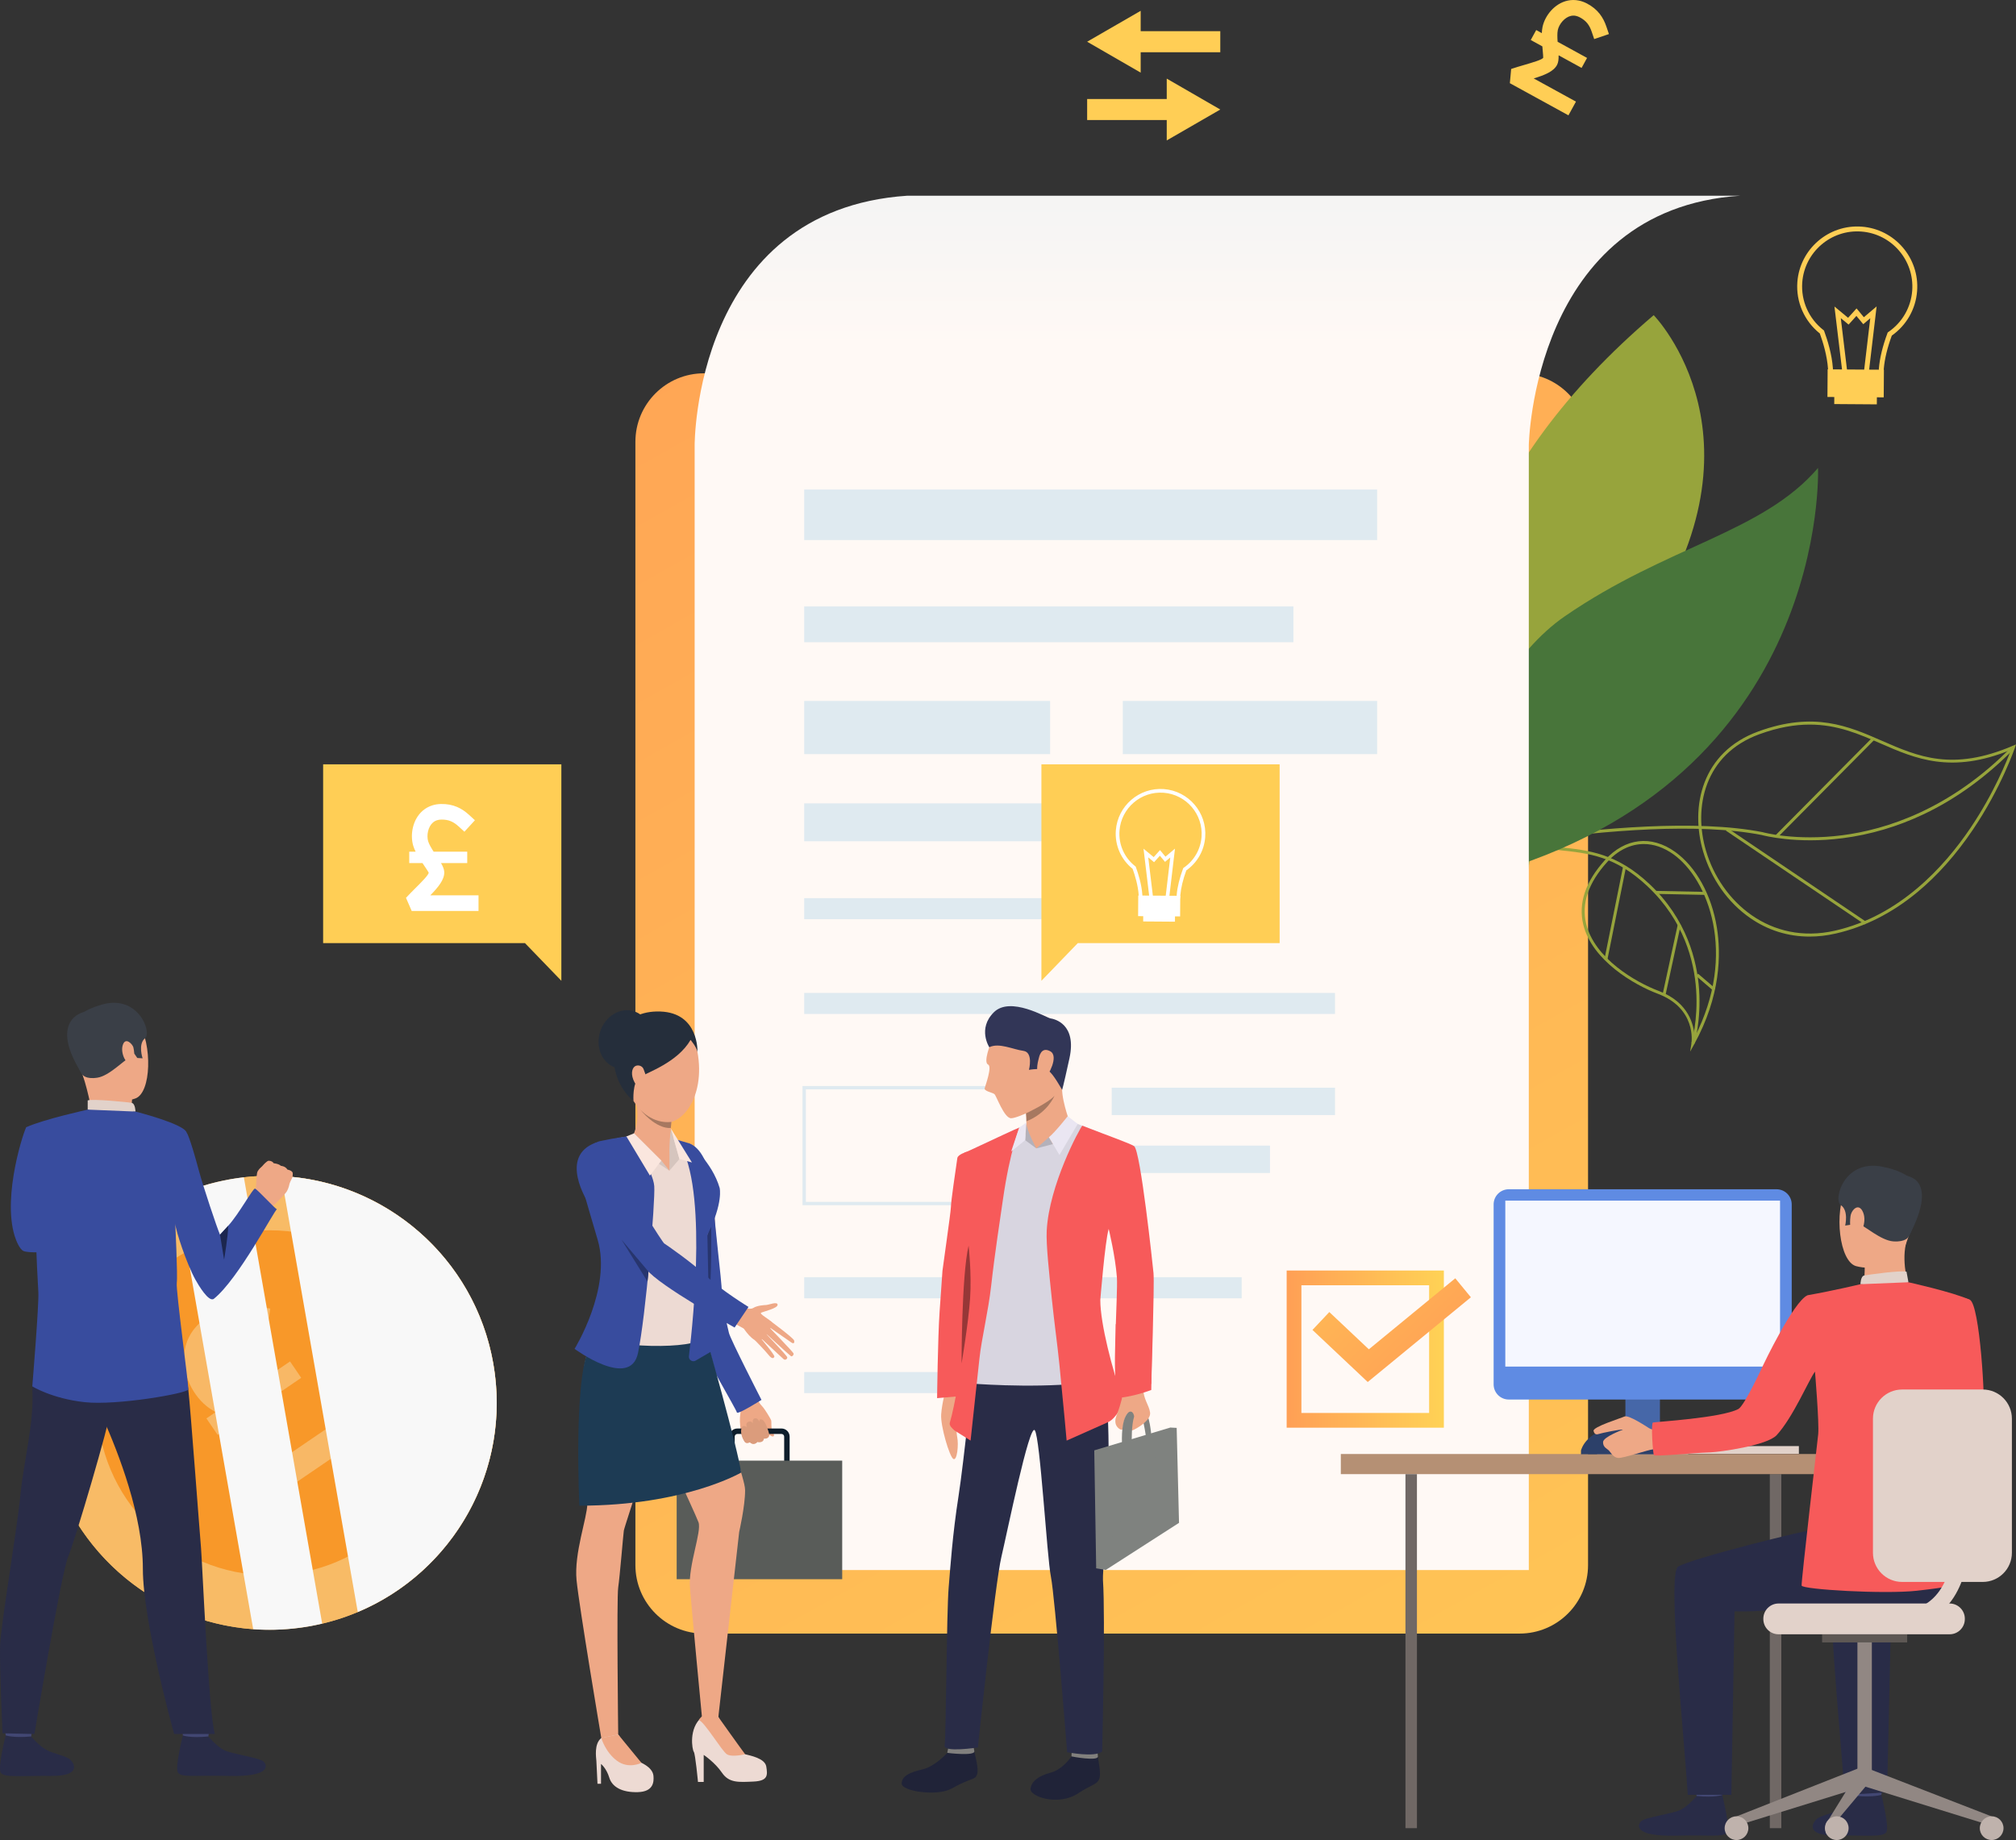 <?xml version="1.0" encoding="utf-8"?>
<!-- Generator: Adobe Illustrator 16.0.0, SVG Export Plug-In . SVG Version: 6.00 Build 0)  -->
<!DOCTYPE svg PUBLIC "-//W3C//DTD SVG 1.1//EN" "http://www.w3.org/Graphics/SVG/1.1/DTD/svg11.dtd">
<svg version="1.1" id="Слой_1" xmlns:x="http://ns.adobe.com/Extensibility/1.0/" xmlns:i="http://ns.adobe.com/AdobeIllustrator/10.0/" xmlns:graph="http://ns.adobe.com/Graphs/1.0/"
	 xmlns="http://www.w3.org/2000/svg" xmlns:xlink="http://www.w3.org/1999/xlink" xmlns:a="http://ns.adobe.com/AdobeSVGViewerExtensions/3.0/"
	 x="0px" y="0px" width="1797.739px" height="1640.991px" viewBox="0 0 1797.739 1640.991"
	 enable-background="new 0 0 1797.739 1640.991" xml:space="preserve">
<rect x="0" y="0" width="1797.739" height="1640.991" fill="#333333" stroke="none"/>
<g>
	<g>
		<g>
			<linearGradient id="SVGID_1_" gradientUnits="userSpaceOnUse" x1="495.062" y1="9.696" x2="1641.566" y2="2054.607">
				<stop  offset="0" style="stop-color:#FF9F55"/>
				<stop  offset="1" style="stop-color:#FFD255"/>
				<a:midPointStop  offset="0" style="stop-color:#FF9F55"/>
				<a:midPointStop  offset="0.5" style="stop-color:#FF9F55"/>
				<a:midPointStop  offset="1" style="stop-color:#FFD255"/>
			</linearGradient>
			<path fill="url(#SVGID_1_)" d="M627.693,1456.882h727.346c33.735,0,61.084-27.349,61.084-61.085V394.017
				c0-33.736-27.349-61.084-61.084-61.084H627.693c-33.736,0-61.084,27.348-61.084,61.084v1001.78
				C566.609,1429.533,593.957,1456.882,627.693,1456.882z"/>
		</g>
		<g>
			<g>
				<g>
					<path fill="#97A43C" d="M1238.54,772.416l-0.592-2.583c0.547-0.125,55.534-12.646,123.775-22.27
						c63.035-8.889,150.604-17.052,209.823-5.464l0.109,0.026c0.289,0.083,29.405,8.186,71.251,2.772
						c38.6-4.994,96.251-22.845,151.691-79.531l1.895,1.854c-24.728,25.283-51.963,45.091-80.949,58.873
						c-23.203,11.032-47.571,18.249-72.429,21.45c-41.439,5.336-70.615-2.437-72.128-2.853
						C1458.266,722.655,1240.723,771.916,1238.54,772.416z"/>
				</g>
				<g>
					<path fill="#97A43C" d="M1613.579,835.274c-19.147,0-37.188-5.63-53.081-16.698c-19.72-13.732-34.537-34.704-41.725-59.052
						c-11.83-40.065-1.247-88.734,49.06-107.145c49.749-18.206,80.508-4.761,110.253,8.242
						c32.389,14.157,62.979,27.53,116.938,4.451l2.715-1.161l-0.937,2.8c-0.117,0.351-12.017,35.483-37.521,73.259
						c-14.992,22.205-31.69,40.98-49.628,55.804c-22.462,18.563-46.941,30.948-72.759,36.813
						C1628.993,834.383,1621.197,835.274,1613.579,835.274z M1613.749,646.203c-13.248,0-28,2.442-45.005,8.666
						c-48.694,17.819-58.908,65.026-47.43,103.905c13.385,45.335,57.183,84.358,114.993,71.229
						c57.561-13.073,97.429-56.951,120.738-91.458c21.174-31.345,32.898-60.845,36.237-69.868
						c-53.335,21.882-85.313,7.901-116.259-5.626C1657.965,654.72,1638.482,646.203,1613.749,646.203z"/>
				</g>
				<g>
					
						<rect x="1526.609" y="779.616" transform="matrix(0.829 0.56 -0.56 0.829 711.599 -762.576)" fill="#97A43C" width="149.359" height="2.65"/>
				</g>
				<g>
					
						<rect x="1626.211" y="641.085" transform="matrix(0.71 0.704 -0.704 0.71 966.524 -942.364)" fill="#97A43C" width="2.65" height="122.688"/>
				</g>
			</g>
			<g>
				<g>
					<path fill="#97A43C" d="M1507.149,937.897l1.162-7.446c0.199-1.27,4.459-31.25-30.101-44.225
						c-20.989-7.881-58.583-29.732-66.339-61.65c-4.595-18.905,1.89-38.244,19.273-57.479c17.892-19.798,41.296-22.552,62.607-7.37
						c18.659,13.292,32.583,38.524,37.248,67.497c3.827,23.764,3.424,61.109-20.219,104.071L1507.149,937.897z M1465.9,752.734
						c-11.735,0-23.112,5.433-32.789,16.14c-16.759,18.545-23.038,37.076-18.664,55.076c7.494,30.842,44.193,52.098,64.696,59.795
						c27.211,10.216,31.563,31.077,31.982,41.264c38.383-74.703,11.916-141.163-18.911-163.123
						C1483.62,755.764,1474.661,752.734,1465.9,752.734z"/>
				</g>
				<g>
					<path fill="#97A43C" d="M1510.89,931.039l-2.538-0.764c0.061-0.201,6.023-20.428,4.142-47.676
						c-1.733-25.086-10.67-61.448-43.401-92.218c-28.653-26.937-52.029-29.389-79.098-32.228
						c-32.295-3.389-68.897-7.228-122.248-55.92l1.787-1.958c52.706,48.104,88.85,51.896,120.738,55.242
						c26.397,2.769,51.332,5.385,80.636,32.932c33.391,31.389,42.486,68.48,44.236,94.068
						C1517.041,910.226,1510.952,930.834,1510.89,931.039z"/>
				</g>
				<g>
					
						<rect x="1439.527" y="772.468" transform="matrix(0.98 0.197 -0.197 0.98 188.844 -268.021)" fill="#97A43C" width="2.651" height="84.391"/>
				</g>
				<g>
					
						<rect x="1476.258" y="794.782" transform="matrix(1 0.02 -0.02 1 16.197 -29.765)" fill="#97A43C" width="44.378" height="2.65"/>
				</g>
				<g>
					
						<rect x="1489.512" y="824.37" transform="matrix(0.977 0.212 -0.212 0.977 215.691 -296.917)" fill="#97A43C" width="2.65" height="63.654"/>
				</g>
				<g>
					
						<rect x="1509.961" y="875.13" transform="matrix(0.759 0.651 -0.651 0.759 937.89 -778.81)" fill="#97A43C" width="20.27" height="2.65"/>
				</g>
			</g>
			<g>
				<g>
					<g>
						<g>
							<path fill="#BBD070" d="M1237.144,436.09c0,0,142.463,117.894,84.327,221.421s-94.577,18.911-94.577,18.911
								s-43.044,16.322,13.735-110.288C1267.391,506.457,1237.144,436.09,1237.144,436.09z"/>
						</g>
					</g>
				</g>
				<g>
					<g>
						<g>
							<path fill="#97A43C" d="M1474.663,281.065c0,0,110.41,112.881-14.541,288.492
								c-124.951,175.612-97.694,261.952-97.694,261.952S1152.384,555.865,1474.663,281.065z"/>
						</g>
					</g>
				</g>
				<g>
					<g>
						<g>
							<path fill="#48753A" d="M1323.999,780.734c-62.622,17.253-19.878-168.231,71.455-231.148
								c91.334-62.917,176.165-74.316,225.749-132.245C1621.203,417.341,1632.369,695.771,1323.999,780.734z"/>
						</g>
					</g>
				</g>
			</g>
		</g>
		<linearGradient id="SVGID_2_" gradientUnits="userSpaceOnUse" x1="1085.756" y1="-93.7" x2="1085.756" y2="308.517">
			<stop  offset="0" style="stop-color:#DFEAF0"/>
			<stop  offset="1" style="stop-color:#FFF9F5"/>
			<a:midPointStop  offset="0" style="stop-color:#DFEAF0"/>
			<a:midPointStop  offset="0.5" style="stop-color:#DFEAF0"/>
			<a:midPointStop  offset="1" style="stop-color:#FFF9F5"/>
		</linearGradient>
		<path fill="url(#SVGID_2_)" d="M1552.072,174.536c-185.258,11.975-188.78,222.591-188.78,222.591V1400.2H619.44V397.127
			c0,0-0.845-209.912,189.71-222.591H1552.072z"/>
		<rect x="717.117" y="436.574" fill="#DFEAF0" width="510.928" height="45.082"/>
		<rect x="717.117" y="540.826" fill="#DFEAF0" width="436.262" height="31.933"/>
		<rect x="717.117" y="625.12" fill="#DFEAF0" width="219.305" height="47.43"/>
		<rect x="1001.227" y="625.12" fill="#DFEAF0" width="226.818" height="47.43"/>
		<rect x="717.117" y="716.458" fill="#DFEAF0" width="349.385" height="33.811"/>
		<rect x="717.117" y="800.986" fill="#DFEAF0" width="393.645" height="18.784"/>
		<rect x="717.117" y="885.515" fill="#DFEAF0" width="473.36" height="18.784"/>
		<g>
			<path fill="#DFEAF0" d="M937.922,1074.855H715.617V968.543h222.305V1074.855z M718.617,1071.855h216.305V971.543H718.617
				V1071.855z"/>
		</g>
		<rect x="991.366" y="970.043" fill="#DFEAF0" width="199.111" height="24.42"/>
		<rect x="991.366" y="1021.699" fill="#DFEAF0" width="141.126" height="24.42"/>
		<rect x="717.117" y="1139.101" fill="#DFEAF0" width="390.126" height="18.784"/>
		<rect x="717.117" y="1223.629" fill="#DFEAF0" width="224.236" height="18.784"/>
		<g>
			<linearGradient id="SVGID_3_" gradientUnits="userSpaceOnUse" x1="1147.366" y1="1203.186" x2="1287.538" y2="1203.186">
				<stop  offset="0" style="stop-color:#FF9F55"/>
				<stop  offset="1" style="stop-color:#FFD255"/>
				<a:midPointStop  offset="0" style="stop-color:#FF9F55"/>
				<a:midPointStop  offset="0.5" style="stop-color:#FF9F55"/>
				<a:midPointStop  offset="1" style="stop-color:#FFD255"/>
			</linearGradient>
			<path fill="url(#SVGID_3_)" d="M1287.538,1273.271h-140.172v-140.173h140.172V1273.271z M1160.508,1260.13h113.888v-113.889
				h-113.888V1260.13z"/>
		</g>
		<g>
			<linearGradient id="SVGID_4_" gradientUnits="userSpaceOnUse" x1="1294.65" y1="1225.73" x2="1102.938" y2="1027.441">
				<stop  offset="0" style="stop-color:#FF9F55"/>
				<stop  offset="1" style="stop-color:#FFD255"/>
				<a:midPointStop  offset="0" style="stop-color:#FF9F55"/>
				<a:midPointStop  offset="0.5" style="stop-color:#FF9F55"/>
				<a:midPointStop  offset="1" style="stop-color:#FFD255"/>
			</linearGradient>
			<polygon fill="url(#SVGID_4_)" points="1219.655,1232.528 1170.374,1186.071 1185.399,1170.134 1220.648,1203.362 
				1297.727,1140.03 1311.633,1156.955 			"/>
		</g>
		<g>
			<g>
				<rect x="1487.174" y="1289.672" fill="#E2D2CA" width="116.955" height="6.943"/>
			</g>
			<g>
				<rect x="1578.207" y="1314.683" fill="#706865" width="10.248" height="315.735"/>
			</g>
			<g>
				<rect x="1424.184" y="1287.704" fill="#CCBDB7" width="81.295" height="9.915"/>
			</g>
			<g>
				<rect x="1449.439" y="1203.112" fill="#4667A8" width="30.784" height="93.503"/>
			</g>
			<g>
				<rect x="1195.661" y="1296.73" fill="#B59074" width="450.422" height="17.952"/>
			</g>
			<g>
				<path fill="#F75A5A" d="M1732.53,1188.072c0,0,4.927,69.085-8.573,77.354c-8.455,5.179-42.171,22.648-41.171,25.925
					s19.037,29.149,19.037,29.149s64.762-42.648,66.85-56.087c2.04-13.131-3.188-101.154-12.088-105.209
					c-6.667-3.037-10.187-0.525-18.59,5.713C1726.203,1173.672,1732.53,1188.072,1732.53,1188.072z"/>
			</g>
			<g>
				<g>
					<g>
						<path fill="#EAD8CF" d="M1614.499,1207.797l-5.708-2.111c0,0,7.119-16.709,10.226-16.303c3.58,0.469,8.047,1.648,8.047,1.648
							L1614.499,1207.797z"/>
					</g>
				</g>
			</g>
			<g>
				<g>
					<g>
						<path fill="#DA9B5B" d="M1613.195,1210.68c0.729-0.543,12.133-22.421,12.133-22.421l24.365,3.311l-13.166,25.913
							L1613.195,1210.68z"/>
					</g>
				</g>
			</g>
			<g>
				<g>
					<g>
						<path fill="#424773" d="M1652.849,1587.309c0,0,2.014,13.979,2.266,16.078c0.251,2.1,22.403-1.237,22.403-1.237l1.793-16.642
							C1679.311,1585.508,1655.619,1585.336,1652.849,1587.309z"/>
					</g>
				</g>
			</g>
			<g>
				<g>
					<g>
						<path fill="#292C47" d="M1654.878,1601.609c0,0-7.018,8.423-13.806,12.094c-6.788,3.672-17.455,5.126-21.469,8.926
							c-2.897,2.744-10.554,14.554,17.639,14.315s41.785,1.669,44.806-2.859s-4.371-33.423-4.371-33.423
							S1671.001,1603.065,1654.878,1601.609z"/>
					</g>
				</g>
			</g>
			<g>
				<g>
					<g>
						<path fill="#424773" d="M1510.929,1587.441c0,0,2.014,13.978,2.266,16.077c0.251,2.101,22.403-1.236,22.403-1.236
							l1.793-16.642C1537.391,1585.641,1513.698,1585.469,1510.929,1587.441z"/>
					</g>
				</g>
			</g>
			<g>
				<g>
					<g>
						<path fill="#292C47" d="M1512.959,1601.742c0,0-7.019,8.422-13.807,12.094s-31.768,6.688-35.781,10.487
							c-2.898,2.743-7.717,13.786,31.951,12.754c28.183-0.733,41.785,1.668,44.806-2.86c3.021-4.527-4.37-33.422-4.37-33.422
							S1529.468,1603.361,1512.959,1601.742z"/>
					</g>
				</g>
			</g>
			<g>
				<g>
					<g>
						<path fill="#292C47" d="M1724.295,1345.846c0,0-80.533,13.627-98.723,16.483c-18.188,2.856-116.813,27.398-129.146,34.876
							c-9.818,5.953,5.148,148.914,8.645,203.457h38.846l2.816-163.613c46.616,1.165,79.881-10.905,113.826-5.749
							c33.944,5.155,62.245,12.483,83.815-16.45C1744.375,1414.85,1745.174,1352.165,1724.295,1345.846z"/>
					</g>
				</g>
			</g>
			<g>
				<g>
					<g>
						<path fill="#292C47" d="M1644.917,1600.795l37.856-2.341l3.689-161.405c20.068,0.501,26.947-0.771,43.187-2.741l30.564-71.046
							c-26.786,5.355-112.611,27.002-124.055,33.942C1626.341,1403.159,1641.421,1546.249,1644.917,1600.795z"/>
					</g>
				</g>
			</g>
			<g>
				<g>
					<g>
						<path fill="#EEA886" d="M1687.223,1043.978c0,0-29.521-8.159-40.785,14.759c-11.263,22.918-6.156,66.364,8.723,70.451
							c14.879,4.088,36.274-0.619,42.45-14.883c6.178-14.264,11.104-34.532,9.626-47.657
							C1705.758,1053.522,1695.063,1047.113,1687.223,1043.978z"/>
					</g>
				</g>
			</g>
			<g>
				<g>
					<g>
						<path fill="#EEA886" d="M1662.875,1124.614c0,0,0.324,17.43-1.598,21.145c-1.921,3.716,41.108,2.784,41.108,2.784
							s-6.781-20.93-2.934-38.762C1703.259,1092.133,1662.875,1124.614,1662.875,1124.614z"/>
					</g>
				</g>
			</g>
			<g>
				<g>
					<g>
						<path fill="#3A3F47" d="M1701.769,1103.182c0,0-2.3,4.678-13.438,3.922c-11.139-0.755-25.829-14.191-30.558-15.392
							c-4.729-1.201-5.009-3.893-5.009-3.893l-2.503,4.448l-4.845,0.737c0,0,3.293-13.466-3.881-18.208s3.23-42.934,39.549-33.723
							c0,0,27.718,5.076,28.09,20.554S1707.15,1094.984,1701.769,1103.182z"/>
					</g>
				</g>
			</g>
			<g>
				<g>
					<g>
						<path fill="#E2D2CA" d="M1659.015,1145.312c0,0,0.12-7.099,3.338-7.78c3.219-0.681,33.825-4.891,37.774-3.338l1.695,9.375
							C1701.823,1143.568,1694.211,1148.252,1659.015,1145.312z"/>
					</g>
				</g>
			</g>
			<g>
				<g>
					<g>
						<path fill="#EEA886" d="M1650.159,1084.646c0.826-5.818,7.441-12.502,11.23-3.438c3.788,9.063-2.558,22.262-6.809,21.554
							C1650.331,1102.053,1649.039,1092.541,1650.159,1084.646z"/>
					</g>
				</g>
			</g>
			<g>
				<g>
					<g>
						<path fill="#323657" d="M1530.819,1229.191c0.016-0.007,0.032-0.009,0.054-0.005
							C1530.651,1229.284,1530.619,1229.293,1530.819,1229.191z"/>
					</g>
				</g>
			</g>
			<g>
				<g>
					<g>
						<path fill="#3A3F47" d="M1695.834,1048.133c0,0,35.994-1.694,6.282,54.497L1695.834,1048.133z"/>
					</g>
				</g>
			</g>
			<g>
				<g>
					<polygon fill="#918783" points="1776.035,1619.941 1773.357,1627.473 1660.219,1592.418 1665.641,1577.165 					"/>
				</g>
			</g>
			<g>
				<g>
					<rect x="1656.338" y="1464.047" fill="#918783" width="12.859" height="123.004"/>
				</g>
			</g>
			<g>
				<g>
					<rect x="1624.844" y="1457.511" fill="#5E5854" width="75.846" height="7.248"/>
				</g>
			</g>
			<g>
				<g>
					<polygon fill="#918783" points="1548.506,1619.941 1551.184,1627.473 1664.322,1592.418 1659.35,1576.207 					"/>
				</g>
			</g>
			<g>
				<g>
					<polygon fill="#918783" points="1628.219,1626.667 1628.219,1635.43 1664.322,1592.418 1659.35,1576.207 					"/>
				</g>
			</g>
			<g>
				<g>
					<circle fill="#BFB2AC" cx="1548.506" cy="1630.418" r="10.574"/>
				</g>
			</g>
			<g>
				<g>
					<circle fill="#BFB2AC" cx="1637.895" cy="1630.418" r="10.573"/>
				</g>
			</g>
			<g>
				<g>
					<circle fill="#BFB2AC" cx="1776.035" cy="1630.418" r="10.573"/>
				</g>
			</g>
			<g>
				<path fill="#E2D2CA" d="M1585.982,1457.511h152.577c7.485,0,13.553-6.067,13.553-13.554v-0.348
					c0-7.485-6.067-13.554-13.553-13.554h-152.577c-7.484,0-13.553,6.068-13.553,13.554v0.348
					C1572.429,1451.443,1578.498,1457.511,1585.982,1457.511z"/>
			</g>
			<g>
				<rect x="1253.29" y="1314.683" fill="#706865" width="10.248" height="315.735"/>
			</g>
			<g>
				<path fill="#5F8BE3" d="M1345.44,1248.153h238.783c7.467,0,13.52-6.054,13.52-13.521v-160.484c0-7.467-6.053-13.52-13.52-13.52
					H1345.44c-7.467,0-13.521,6.053-13.521,13.52v160.484C1331.919,1242.1,1337.973,1248.153,1345.44,1248.153z"/>
			</g>
			<g>
				<rect x="1342.331" y="1070.765" fill="#F5F7FF" width="245.001" height="148.002"/>
			</g>
			<g>
				<path fill="#2C4069" d="M1409.801,1296.971v-3.337c0,0,4.691-20.756,37.875-20.756c33.185,0,32.514,24.093,32.514,24.093
					H1409.801z"/>
			</g>
			<g>
				<g>
					<path fill="#EEA886" d="M1480.592,1275.961c0,0-7.209-0.559-9.852-2.153c-2.641-1.594-18.442-12.221-22.154-10.52
						s-28.413,9.268-27.555,12.88c0.857,3.612,3.143,3.265,4.885,2.625c1.743-0.64,19.68-4.404,21.263-3.77
						c0,0-17.618,6.427-17.689,11.116c-0.07,4.689,3.688,5.833,5.358,7.606c1.671,1.772,3.676,6.177,8.217,6.515
						c4.54,0.338,26.693-7.371,31.254-7.722c4.562-0.352,13.002,0.281,13.576-0.461
						C1488.468,1291.336,1480.592,1275.961,1480.592,1275.961z"/>
				</g>
			</g>
			<g>
				<g>
					<g>
						<path fill="#F75A5A" d="M1611.835,1155.15c22.986-4.039,47.18-9.84,47.18-9.84l42.808-1.744c0,0,39.288,8.648,54.762,15.638
							c1.468,0.662,1.474,35.05,5.502,44.067l-12.829,27.063c0,0-7.409,53.61-8.947,77.453c-0.707,10.944,1.996,105.78,1.996,105.78
							s-3.846,1.898-33.063,5.118c-29.216,3.221-102.214-1.164-102.674-4.614c-0.462-3.452,14.137-128.491,14.783-134.968
							c0.991-9.938-2.871-55.861-2.871-55.861c-5.505,7.394-19.538,40.786-34.165,56.674c-8.605,9.347-51.21,15.076-59.24,15.344
							c-17.48,0.583-49.371,4.063-50.304,2.363c-0.744-1.021-2.778-28.307-0.779-28.973c1.751-0.584,60.968-3.992,76.14-12.043
							c5.549-2.944,22.142-39.125,22.142-39.125S1599.156,1160.85,1611.835,1155.15z"/>
					</g>
				</g>
			</g>
			<g>
				<path fill="#E2D2CA" d="M1696.198,1410.827h71.866c14.372,0,26.022-11.651,26.022-26.023v-119.571
					c0-14.373-11.65-26.023-26.022-26.023h-71.866c-14.373,0-26.023,11.65-26.023,26.023v119.571
					C1670.174,1399.176,1681.825,1410.827,1696.198,1410.827z"/>
			</g>
			<g>
				<path fill="#E2D2CA" d="M1692.131,1450.678c18.266,0,33.084-6.136,44.045-18.236c24.771-27.348,20.319-75.423,20.118-77.456
					c-0.377-3.789-3.759-6.559-7.541-6.181c-3.788,0.376-6.554,3.75-6.181,7.537c0.053,0.548,4,44.124-16.643,66.872
					c-8.35,9.202-19.405,13.675-33.799,13.675c-3.807,0-6.894,3.087-6.894,6.895
					C1685.238,1447.59,1688.325,1450.678,1692.131,1450.678z"/>
			</g>
		</g>
		<g>
			<g>
				<g>
					<g>
						<path fill="#EEA886" d="M671.738,1243.23c0,0,3.047,2.913,4.1,5.633c0.833,2.152,3.619,5.001,4.938,6.628
							c1.318,1.627,6.237,9.239,6.939,11.357c0.287,0.865-0.093,6.849,0.685,8.547c0.779,1.699,2.783,4.954,1.266,5.564
							s-4.127-1.828-4.127-1.828s0.612,1.589-0.551,2.529c-2.261,1.827-3.942,1.095-3.942,1.095s-0.452,2.016-1.59,2.543
							c-2.508,1.165-4.114,0.41-4.114,0.41s-0.886,1.281-2.734,1.684c-2.363,0.516-3.929-1.281-3.929-1.281
							s-2.805,1.313-4.064,0.129c-1.259-1.185-1.532-2.703-2.248-3.877c-0.716-1.175-3.684-12.614-2.155-21.726
							c1.529-9.11-5.588-15.943-5.588-15.943L671.738,1243.23z"/>
					</g>
				</g>
			</g>
			<g>
				<path fill="#0E1E2B" d="M696.888,1313.287h-39.342c-3.995,0-7.246-3.25-7.246-7.246v-24.809c0-3.995,3.251-7.246,7.246-7.246
					h39.342c3.995,0,7.246,3.251,7.246,7.246v24.809C704.134,1310.037,700.883,1313.287,696.888,1313.287z M657.546,1278.85
					c-1.314,0-2.384,1.068-2.384,2.383v24.809c0,1.314,1.069,2.384,2.384,2.384h39.342c1.314,0,2.384-1.069,2.384-2.384v-24.809
					c0-1.314-1.069-2.383-2.384-2.383H657.546z"/>
			</g>
			<g>
				<rect x="603.416" y="1302.639" fill="#595C59" width="147.604" height="105.752"/>
			</g>
			<g>
				<path fill="#EEA886" d="M614.523,1019.656c0,0-7.561,0.107-10.785,22.714c-3.225,22.606,2.886,32.056,3.614,41.463
					s11.765,70.167,12.064,72.854s1.78,35.021,6.083,43.602c4.303,8.581,35.936,57.216,36.359,59.645s15.36-8.473,15.36-8.473
					s-24.852-52.021-26.293-57.956c-1.441-5.936-11.443-36.243-9.862-45.496c1.581-9.252-4.429-60.288-3.848-65.969
					C637.796,1076.359,629.011,1023.105,614.523,1019.656z"/>
			</g>
			<g>
				<path fill="#384C9E" d="M614.523,1019.656c0,0-7.561,0.107-10.785,22.714c-3.225,22.606-0.311,30.746,1.64,40.546
					c1.842,9.254,8.114,65.866,8.413,68.553c0.3,2.686,7.806,36.814,11.708,48.819c2.968,9.13,31.174,56.926,31.598,59.354
					c0.424,2.428,21.929-11.168,21.929-11.168s-27.579-53.807-29.02-59.742c-1.441-5.937-6.111-26.483-6.261-35.868
					c-0.177-11.025-7.112-65.145-6.53-70.825C637.796,1076.359,635.621,1027.387,614.523,1019.656z"/>
			</g>
			<path fill="#EDDAD3" d="M551.272,1546.9c0,0,13.166,19.553,18.472,24.269c0,0,12.212,4.273,12.97,12.576
				c0.495,5.43,0.02,14.151-13.932,14.544c-13.952,0.394-22.905-4.478-25.46-12.928s-7.377-12.228-7.377-12.228v17.686h-3.144
				c0,0-0.786-17.096-0.983-20.24c-0.196-3.144-2.258-15.232,4.374-20.585C542.823,1544.641,551.272,1546.9,551.272,1546.9z"/>
			<path fill="#EDDAD3" d="M640.585,1531.277c0,0,2.279,5.389,6.583,11.005c3.156,4.118,12.97,21.026,17.293,22.205
				s17.686,3.537,18.865,11.005c1.179,7.467,1.769,12.772-11.397,13.362c-13.167,0.59-21.813,1.375-28.101-7.86
				c-6.288-9.236-16.31-15.917-16.31-15.917v24.098h-5.109c0,0-2.358-25.08-3.734-26.849c-1.375-1.77-4.913-21.026,7.271-31.049
				C638.129,1521.256,640.585,1531.277,640.585,1531.277z"/>
			<path fill="#EEA886" d="M542.43,1169.506c0,0-16.625,21.615-21.135,47.26c-4.509,25.645,2.663,111.715,2.467,124.391
				c-0.196,12.674-11.987,44.214-9.629,68.09c2.358,23.875,22.059,140.748,22.059,140.748l15.081-3.094c0,0-1.474-121.147,0-131.17
				c1.474-10.021,4.432-46.553,5.021-50.68c0.589-4.126,37.424-112.486,37.424-130.975
				C593.718,1215.587,582.517,1139.342,542.43,1169.506z"/>
			<path fill="#EEA886" d="M625.946,1177.955c0,0,27.314,104.248,30.557,118.691c3.243,14.443,7.939,26.355,7.939,32.488
				c0,14.229-5.286,37.076-5.286,37.076l-18.57,165.066h-14.64c0,0-9.236-96.387-10.71-115.842
				c-1.474-19.454,10.611-49.52,7.664-57.773c-2.948-8.253-47.457-103.461-47.457-103.461S541.742,1147.693,625.946,1177.955z"/>
			<path fill="#EEA886" d="M572.01,1572.17c0,0-11.471,5.894-21.886-1.89c-10.415-7.783-13.933-20.286-13.933-20.286l15.081-3.094
				L572.01,1572.17z"/>
			<path fill="#EEA886" d="M664.461,1564.487c0,0-11.791,2.948-16.311,0c-4.52-2.947-19.885-28.919-24.975-30.475
				c0,0,4.931-10.006,17.41-2.735C640.585,1531.277,661.121,1560.164,664.461,1564.487z"/>
			<path fill="#1D3B54" d="M660.904,1313.271c0,0-50.186,29.539-144.252,29.539c0,0-5.327-109.102,8.349-139.795
				c13.676-30.694,104.464-11.607,104.464-11.607S657.673,1290.702,660.904,1313.271z"/>
			<g>
				<path fill="#EDDAD3" d="M592.338,1011.51c0,0,14.587,6.888,19.652,7.901c5.065,1.013,24.717,26.54,28.162,35.86
					c3.444,9.319,0,23.299-7.091,39.709c-7.091,16.411-0.405,21.882-3.647,38.292c-3.242,16.411-6.078,51.157-5.47,60.274
					c0.608,9.116-81.946,10.837-100.788-5.776c0,0,18.938-28.362,21.369-32.415c2.431-4.052,0.405-26.135-1.824-31.808
					s-17.061-53.914-17.061-53.914s-12.135-37.05-1.173-45.563c9.522-7.395,35.474-10.031,40.134-11.652
					C569.261,1010.798,582.816,1010.092,592.338,1011.51z"/>
			</g>
			<g>
				<path fill="#D6C5BE" d="M596.998,1044.027l8.864-10.38l-7.697-27.327C598.165,1006.32,595.58,1021.538,596.998,1044.027z"/>
			</g>
			<g>
				<path fill="#EEA886" d="M573.929,907.98c8.668-3.05,40.52-10.535,48.016,30.188c7.497,40.723-14.993,69.694-35.658,61.996
					c-20.665-7.699-33.429-35.86-34.645-57.336C550.427,921.352,562.989,911.83,573.929,907.98z"/>
			</g>
			<g>
				<path fill="#252E3B" d="M621.945,938.168c0,0,1.561-34.848-33.084-36.063c-34.645-1.215-43.964,27.309-41.128,48.097
					s17.177,31.754,17.177,31.754s-1.246-16.819,5.477-21.187c6.723-4.366,33.669-13.078,45.419-33.339
					C615.807,927.43,621.253,933.822,621.945,938.168z"/>
			</g>
			<g>
				
					<ellipse transform="matrix(0.95 0.312 -0.312 0.95 317.581 -127.541)" fill="#252E3B" cx="556.786" cy="927.252" rx="23.122" ry="26.45"/>
			</g>
			<g>
				<path fill="#EEA886" d="M599.3,994.677c0,0-2.91,26.76-2.302,35.472c0,0-15.157,15.189-32.397-17.73
					c0,0,7.254-13.568,1.794-32.057C560.935,961.872,599.3,994.677,599.3,994.677z"/>
			</g>
			<g>
				<polygon fill="#EEA886" points="596.998,1030.148 596.998,1044.027 579.554,1030.992 				"/>
			</g>
			<g>
				<polygon fill="#D6C5BE" points="596.998,1044.027 589.755,1035.062 565.358,1010.746 557.465,1018.348 				"/>
			</g>
			<g>
				<path fill="#384C9E" d="M561.971,1013.072c0,0,20.474,31.072,21.452,44.747c0.978,13.675-7.609,115.974-14.485,148.857
					c-6.876,32.884-56.565-3.71-56.565-3.71s33.39-54.043,20.573-97.316c-12.816-43.272-17.475-60.574-17.475-60.574
					s4.41-24.098,20.037-27.488C549.21,1014.614,561.971,1013.072,561.971,1013.072z"/>
			</g>
			<g>
				<path fill="#384C9E" d="M641.726,1059.413c0,0,3.468,13.077-10.919,41.96c0,0,0.229,36.965,0.634,48.513
					s3.141,55.209,3.141,55.209l-14.228,8.333c-2.866,1.679-6.415-0.648-6.015-3.946c4.029-33.232,17.137-159.292-11.177-193.176
					l11.362,3.351C614.523,1019.656,634.935,1036.165,641.726,1059.413z"/>
			</g>
			<g>
				<path fill="#EEA886" d="M573.868,953.403c-1.26-3.195-5.47-4.093-7.901-2.269c-2.432,1.823-3.85,7.293,0,14.385
					C569.816,972.61,583.391,977.554,573.868,953.403z"/>
			</g>
			<g>
				<polygon fill="#FAE6DE" points="605.862,1033.647 617.03,1036.733 598.165,1006.32 				"/>
			</g>
			<g>
				<polygon fill="#FAE6DE" points="589.755,1035.062 579.554,1048.434 558.605,1013.52 565.358,1010.746 				"/>
			</g>
			<g>
				<path fill="#A77860" d="M598.701,1000.566l-0.501,5.367c0,0-12.047,2.253-27.812-16.975
					C570.387,988.959,581.561,1002.59,598.701,1000.566z"/>
			</g>
			<g>
				<g>
					<g>
						<path fill="#EEA886" d="M660.693,1164.395c0,0,7.084,4.564,11.161,2.012c3.467-2.169,9.514-2.47,11.375-2.566
							c2.49-0.128,9.986-3.369,10.179-0.23c0.192,3.138-12.101,5.938-14.561,7.04s8.374,6.392,9.593,8.918
							c1.219,2.526-8.56,19.975-15.575,15.483c-7.016-4.491-11.546-13.92-12.937-14.465s-5.233-3.066-5.233-3.066L660.693,1164.395z
							"/>
					</g>
				</g>
			</g>
			<g>
				<path fill="#EEA886" d="M526.132,1022.461c0,0,9.834-2.442,18.343,6.675c8.51,9.117,12.764,24.109,14.993,28.972
					c2.229,4.862,30.39,49.84,32.011,50.854c1.621,1.013,30.238,24.106,43.204,36.465c12.967,12.359,38.241,26.139,38.241,26.139
					l-9.522,13.371c0,0-76.786-40.925-86.51-55.918c-9.725-14.992-48.549-56.527-48.549-56.527S505.164,1037.563,526.132,1022.461z"
					/>
			</g>
			<g>
				<g>
					<g>
						<path fill="#EEA886" d="M687.05,1178.133c0,0,20.564,15.176,21.088,17.334s-0.364,3.225-2.346,1.885
							c-1.981-1.338-20.293-14.087-20.293-14.087s21.321,22.052,22.137,23.726c0.478,0.98-1.119,3.146-2.247,2.527
							c-1.127-0.619-23.509-21.266-23.509-21.266s19.87,20.625,20.135,22.229c0.232,1.403-1.732,3.023-3.311,1.596
							c-1.579-1.429-21.104-19.529-21.104-19.529s13.519,15.921,12.942,17.41c-0.352,0.91-1.646,2.846-5.005-1.371
							c-3.36-4.218-12.331-13.334-12.331-13.334L687.05,1178.133z"/>
					</g>
				</g>
			</g>
			<path fill="#27356E" d="M634.192,1094.126c0,0,0.679,46.145-2.137,68.4l-1.249-61.153L634.192,1094.126z"/>
			<g>
				<path fill="#384C9E" d="M531.203,1019.076c0,0,5.601,0.942,14.11,10.06s12.764,24.109,14.992,28.972s30.39,49.84,32.011,50.854
					c1.621,1.013,25.071,17.117,38.038,29.476c12.966,12.358,37.1,27.123,37.1,27.123l-12.384,18.386
					c0,0-67.716-37.504-78.456-51.787c-11.472-15.256-52.374-60.049-52.374-60.049S497.725,1031.311,531.203,1019.076z"/>
			</g>
			<g>
				<g>
					<path fill="#DB9C7C" d="M685.653,1277.965c0,0-2.641-10.27-5.943-11.802c-3.302-1.532-2.558,2.224-2.558,2.224
						s-0.671-3.727-3.744-3.52c-3.073,0.208-1.965,4.563-1.965,4.563s-1.279-2.692-4.196-1.381
						c-2.916,1.312-1.163,4.719-1.163,4.719s-3.942-2.811-4.89,1.02c-1.601,6.466,3.247,12.56,3.247,12.56s1.532,1.392,4.249-0.063
						c0,0,3.153,3.621,6.729-0.267c0,0,5.25,1.375,5.757-2.98C681.177,1283.037,687.106,1283.758,685.653,1277.965z"/>
				</g>
			</g>
			<path fill="#27356E" d="M577.396,1142.961l-23.182-37.404c0,0,19.766,23.34,21.825,25.844c2.06,2.505,2.234,2.689,2.234,2.689
				S577.671,1141.687,577.396,1142.961z"/>
		</g>
		<g>
			<path fill="#EEA886" d="M856.957,1231.559c0,0,1.609,7.29,4.434,14.723c1.378,3.625,2.059,27.411,1.919,30.488
				c-0.117,2.58-1.83,1.055-2.703-0.646c-0.501-0.976-2.06-9.197-3.582-13.569c-1.277-3.671-2.38-5.043-3.027-3.854
				c-0.647,1.189-1.821,16.475-0.421,23.005c1.4,6.529-0.059,21.579-3.497,19.404s-11.482-29.392-10.805-39.642
				c0.676-10.249,4.34-23.098,4.34-23.098L856.957,1231.559z"/>
			<g>
				<path fill="#F75A5A" d="M853.733,1245.338c0,0,11.217-74.588,14.194-88.762c1.349-6.424,5.056-22.394,7.405-35.511
					c0.776-4.321,1.427-8.771,1.981-13.128c0.003-0.01,0-0.017,0-0.017c2.204-17.396,2.767-33.266,2.767-33.266
					s9.729-44.573-18.395-47.319c0,0-7.537,2.352-7.979,5.447c-1.702,11.911-5.583,37.667-5.748,43.77
					c-0.134,4.957-7.41,54.969-7.516,56.738c-0.206,3.435-1.892,26.601-2.579,36.77c-1.605,23.748-2.21,76.86-2.21,76.86
					L853.733,1245.338z"/>
			</g>
			<g>
				<path fill="#202338" d="M844.764,1563.256c0,0-10.857,12.121-21.88,14.661s-18.732,5.778-18.815,12.735
					c-0.083,6.955,31.72,11.539,44.334,4.526c18.825-10.466,20.739-7.311,22.826-12.542c2.087-5.231-2.507-19.221-2.371-20.885
					C869.025,1559.696,844.764,1563.256,844.764,1563.256z"/>
			</g>
			<g>
				<path fill="#202338" d="M955.534,1566.416c0,0-7.986,11.809-18.67,14.531c-10.534,2.686-17.36,7.796-17.877,14.557
					c-0.516,6.761,24.836,15.613,42.648,3.738c11.704-7.803,16.069-7.359,18.427-12.316c2.358-4.958-1.234-18.853-0.998-20.463
					C979.355,1564.475,955.534,1566.416,955.534,1566.416z"/>
			</g>
			<g>
				<path fill="#81807E" d="M845.984,1557.456c0,0-1.434,5.68-1.221,5.8c0.213,0.12,24.838,3.054,24.094-1.504
					c-0.604-3.695-1.466-7.712-1.466-7.712L845.984,1557.456z"/>
			</g>
			<g>
				<path fill="#81807E" d="M955.86,1560.579c0,0-0.525,5.707-0.326,5.837c0.199,0.131,23.67,4.546,23.53,0.047
					c-0.111-3.572-1.488-8.018-1.488-8.018L955.86,1560.579z"/>
			</g>
			<g>
				<path fill="#292C47" d="M868.375,1217.509c0,0-8.957,86.972-13.614,116.745c-5.445,34.813-7.292,63.575-8.81,81.594
					c-1.91,22.662-2.279,134.141-3.616,140.768c-1.337,6.626,29.665,1.83,29.665,1.83s15.251-145.66,20.94-169.796
					c5.298-22.473,24.959-119.228,29.793-113.091c4.833,6.137,10.827,112.91,14.407,130.635s14.468,156.485,14.468,156.485
					s24.673,4.913,31.236-0.642c0,0,2.987-119.584,0.706-152.814c-0.869-12.664,14.838-151.844-5.303-207.874
					C967.602,1171.737,868.375,1217.509,868.375,1217.509z"/>
			</g>
			<g>
				<path fill="#D8D5E0" d="M1021.87,1229.855c0,0-15.101,4.586-21.423,3.426c-6.332-1.161-3.128-78.756-3.377-94.902
					c-0.192-13.096-7.358-47.672-7.358-47.672s0,0.019-0.01,0.058c-0.01,0.009-0.01,0.028-0.01,0.038c0,0.02-0.01,0.039-0.01,0.058
					c-0.71,2.591-10.38,38.472-10.717,55.712c-0.354,17.893,2.332,86.334,2.332,86.334l-24.032,11.321l-83.102,2.389l-12.107,0.183
					c0,0,1.909-40.572,2.619-54.475c0.441-8.836,2.158-24.655,1.717-40.063c0,0,0.278-16.242-1.334-23.235
					c-0.172-30.874-2.043-61.449-2.043-61.449c-1.037-13.997-1.756-27.083-2.168-39.297c3.377-1.784,7.435-3.875,10.688-5.42
					c10.054-4.787,24.062-11.234,33.051-15.359c5.267-2.418,10.419-4.184,10.419-4.184s35.928-3.444,38.845-3.262
					c0.921,0.058,5.411,1.621,11.302,3.866c12.74,4.835,37.301,14.679,41.215,17.489c5.737,4.106,17.864,101.695,18.41,108.525
					C1025.765,1142.245,1021.87,1229.855,1021.87,1229.855z"/>
			</g>
			<g>
				<path fill="#EEA886" d="M953.667,999.978c-2.64,24.215-29.529,24.215-29.529,24.215s-11.128-9.735-10.773-16.942
					c0.009-0.154,0.018-0.318,0.039-0.469c0.163-1.326,1.667-2.975,1.822-5.632c0.021-0.362,0.03-0.734,0.039-1.101
					c0.009-0.358,0.009-0.721,0.009-1.079c-0.009-1.839-0.114-3.656-0.221-4.921c-0.04-0.441-0.075-0.822-0.106-1.119
					c-0.044-0.446-0.075-0.702-0.075-0.702s4.337-4.567,9.842-10.01c9.624-9.515,22.862-21.708,22.884-16.862
					c0,0.257-0.04,0.565-0.114,0.92C945.156,977.191,953.667,999.978,953.667,999.978z"/>
			</g>
			<g>
				<path fill="#5D676C" d="M951.153,1199.963c0,0,2.177,13.728,2.366,17.305l4.612-0.92c0,0-1.271-14.523-2.018-16.958
					L951.153,1199.963z"/>
			</g>
			<g>
				<path fill="#7F827F" d="M1026.645,1279.903c0,0-1.41-19.245-6.557-22.159c-5.146-2.913-2.107,3.002-2.107,3.002
					s3.077,13.936,3.794,19.59C1021.81,1280.609,1026.645,1279.903,1026.645,1279.903z"/>
			</g>
			<g>
				<g>
					<polygon fill="#7F827F" points="975.795,1293.489 1043.618,1273.14 1044.68,1357.03 977.506,1398.675 					"/>
				</g>
			</g>
			<g>
				<polygon fill="#7F827F" points="977.506,1398.675 986.064,1400.122 1051.376,1358.128 1049.284,1273.441 1043.618,1273.14 				
					"/>
			</g>
			<path fill="#B4B1BA" d="M935.331,1014.231l-11.193,9.96c0,0,12.92-0.857,15.335-3.011L935.331,1014.231z"/>
			<path fill="#292C47" d="M864.362,1233.754c0,0,52.58,4.478,98.631,0v15.11c0,0-69.159,9.987-100.937-2.882L864.362,1233.754z"/>
			<g>
				<path fill="#F75A5A" d="M904.585,1007.5c-2.907,1.333-6.342,2.906-9.988,4.595c-7.646,3.531-16.261,7.531-23.063,10.765
					c-3.607,1.717-8.073,3.736-11.526,5.194c0.403,12.415,1.005,25.731,2.061,39.987c0,0,0.995,34.817,2.999,67.844
					c0.682,4.729,1.027,9.564,0.643,14.515c-0.499,6.457-1.199,13.509-2.043,20.867c-0.01,0.096-0.02,0.191-0.029,0.278
					c-0.201,1.746-0.412,3.502-0.623,5.276c0,0.028-0.01,0.048-0.01,0.076c-4.471,36.793-12.041,79.006-15.993,91.775
					c-0.834,2.667,2.043,5.132,4.097,7.032l14.381,9.065c0,0,5.929-54.579,7.896-73.104c1.9-17.883,7.876-41.858,10.496-65.219
					v-0.01c3.319-29.636,7.89-58.673,10.355-75.923c6.418-44.908,14.97-65.003,14.97-65.003L904.585,1007.5z"/>
			</g>
			<g>
				<path fill="#F75A5A" d="M995.972,1139.113c1.114,14.984-5.225,97.896,1.101,99.063c6.325,1.16,29.572-3.948,29.572-3.948
					s2.915-89.411,1.981-98.783c-0.681-6.823-11.542-109.151-17.276-113.261c-3.311-2.377-27.853-11.076-39.895-15.822
					c-2.201-0.869-4.333-1.697-6.305-2.445c-2.555,2.844-29.646,52.962-31.761,93.689c-0.645,12.399,2.26,38.574,4.471,59.961
					c2.358,22.814,4.97,40.622,6.883,59.701c3.771,37.593,6.409,67.504,6.409,67.504l37.412-16.656
					c6.054-3.029,14.438-15.456,12.161-21.832c-8.649-24.224-19.54-65.612-19.552-86.869c0,0,4.173-52.051,7.48-63.492
					C988.655,1095.922,994.555,1120.062,995.972,1139.113z"/>
			</g>
			<g>
				<path fill="#EEA886" d="M1002.943,1237.197c0,0-1.85,8.355-4.341,16.72c-2.49,8.365-4.859,11.055-3.738,15.81
					c0.847,3.588,4.961,6.229,5.972,5.06c1.011-1.171,1.298-15.177,7.1-15.199c5.801-0.023-1.474,17.362,1.96,16.042
					s16.615-8.801,15.673-15.845s-6.336-12.063-6.153-22.607c0.167-9.568-2.873-13.517-2.873-13.517L1002.943,1237.197z"/>
			</g>
			<g>
				<g>
					<path fill="#7F827F" d="M1007.352,1259.008c0,0-7.693,2.09-6.842,28.211l8.725-1.592c0,0-0.378-14.439,2.115-22.347
						C1011.35,1263.28,1010.828,1258.176,1007.352,1259.008z"/>
				</g>
			</g>
			<g>
				<path fill="#F75A5A" d="M994.987,1181.028l0.383,65.893c0,0,13.15-0.585,31.275-7.278l1.257-92.919L994.987,1181.028z"/>
			</g>
			<path fill="#D8D5E0" d="M911.906,1015.99c0,0-0.96,13.751,10.673,14.07c11.632,0.32,20.866-10.85,20.866-10.85l-19.308,4.98
				l-11.752-9.96L911.906,1015.99z"/>
			<path fill="#EAE6F2" d="M952.112,995.447c0,0-11.025,14.147-16.781,18.784l9.434,15.829l16.273-27.68L952.112,995.447z"/>
			<path fill="#B4B1BA" d="M914.184,1016.83l9.953,7.361c0,0-8.742-15.945-8.915-23.045L914.184,1016.83z"/>
			<polygon fill="#EAE6F2" points="915.222,1001.146 908.833,1005.662 901.711,1026.903 914.184,1016.83 			"/>
			<path fill="#963737" d="M863.736,1110.971c0,0,2.828,24.515,1.336,46.887c-1.493,22.371-7.607,58.143-7.607,58.143
				S857.408,1137.504,863.736,1110.971z"/>
			<g>
				<path fill="#EEA886" d="M883.559,930.263c0,0-7.02,17.082-2.434,19.142c3.789,1.701-2.297,18.381-3.04,21.08
					c-0.742,2.698,6.939,3.795,8.703,5.296s8.635,21.532,14.862,21.504c6.229-0.029,32.981-12.605,39.716-21.263
					c6.735-8.656,9.205-44.819,2.583-59.268C937.329,902.307,895.979,900.405,883.559,930.263z"/>
			</g>
			<g>
				<path fill="#323657" d="M882.188,933.948c0,0-10.737-16.522,4.069-31.173c14.806-14.652,47.008,4.944,50.458,5.458
					c3.451,0.514,23.679,4.836,16.952,35.61c-5.989,27.404-6.563,28.122-6.563,28.122s-8.033-14.489-11.797-16.66
					c-5.875-3.389-17.744-1.179-17.744-1.179s4.111-15.741-5.027-16.948S890.853,929.652,882.188,933.948z"/>
			</g>
			<g>
				<path fill="#EEA886" d="M926.146,944.458c0.567-2.159,2.17-11.354,10.382-6.916c8.211,4.437-2.453,22.567-3.766,22.925
					S921.369,962.631,926.146,944.458z"/>
			</g>
			<path fill="#A77860" d="M940.306,977.253c-0.187,0.464-6.296,15.306-25.042,22.796c0.009-0.358,0.009-0.721,0.009-1.079
				c-0.009-1.839-0.114-3.656-0.221-4.921c-0.04-0.441-0.075-0.822-0.106-1.119C914.946,992.93,935.084,983.465,940.306,977.253z"/>
		</g>
		<polygon fill="#FFCE55" points="1141.094,681.653 928.66,681.653 928.66,841.121 928.66,874.709 961.091,841.121 
			1141.094,841.121 		"/>
		<polygon fill="#FFCE55" points="288.149,681.653 500.583,681.653 500.583,841.121 500.583,874.709 468.152,841.121 
			288.149,841.121 		"/>
		<g>
			<g>
				<path fill="#FFFFFF" d="M1032.356,814.079c-4.342-0.329-8.378-1.944-11.494-4.624c-3.534-3.04-5.473-7.08-5.464-11.384
					c-0.599-8.473-3.238-17.228-5.415-23.229c-10.373-8.273-15.957-21.051-14.953-34.279c1.666-21.972,20.896-38.492,42.868-36.826
					c21.973,1.666,38.493,20.896,36.827,42.869c-0.907,11.962-7.037,22.738-16.846,29.648c-2.981,8.107-4.772,15.529-5.322,22.066
					c-0.1,8.798-8.467,15.889-18.687,15.82C1033.362,814.138,1032.857,814.117,1032.356,814.079z M1037.651,706.997
					c-20.174-1.529-37.832,13.64-39.361,33.813c-0.933,12.291,4.329,24.158,14.074,31.746l0.369,0.287l0.161,0.439
					c2.283,6.22,5.138,15.541,5.771,24.622l0.004,0.124c-0.023,3.352,1.514,6.53,4.325,8.948c2.89,2.484,6.762,3.87,10.898,3.896
					c8.442,0.057,15.349-5.612,15.396-12.638l0.001-0.063l0.005-0.062c0.58-6.978,2.498-14.876,5.699-23.475l0.18-0.486l0.428-0.292
					c9.237-6.333,15.02-16.355,15.865-27.498C1072.995,726.185,1057.826,708.527,1037.651,706.997z"/>
			</g>
			<g>
				<polygon fill="#FFFFFF" points="1024.948,800.451 1019.713,756.901 1028.793,764.412 1034.424,758.164 1039.292,764.025 
					1047.776,756.836 1042.616,800.455 1039.37,800.071 1043.553,764.699 1038.885,768.655 1034.323,763.16 1029.125,768.929 
					1023.936,764.637 1028.194,800.061 				"/>
			</g>
			<g>
				
					<rect x="1019.659" y="810.155" transform="matrix(1 0.007 -0.007 1 5.505 -6.927)" fill="#FFFFFF" width="28.344" height="11.422"/>
			</g>
			<g>
				
					<rect x="1015.156" y="798.486" transform="matrix(1 0.007 -0.007 1 5.456 -6.935)" fill="#FFFFFF" width="37.461" height="18.387"/>
			</g>
		</g>
		<g>
			<polygon fill="#FFCE55" points="1088.176,97.678 1040.428,70.111 1040.428,88.287 969.444,88.287 969.444,107.068 
				1040.428,107.068 1040.428,125.244 			"/>
			<polygon fill="#FFCE55" points="969.444,37.21 1017.192,64.777 1017.192,46.601 1088.176,46.601 1088.176,27.819 
				1017.192,27.819 1017.192,9.644 			"/>
		</g>
		<g>
			<g>
				<path fill="#FFCE55" d="M1652.784,349.975c-5.818-0.441-11.225-2.605-15.399-6.195c-4.735-4.072-7.333-9.486-7.32-15.252
					c-0.804-11.352-4.34-23.083-7.256-31.121c-13.897-11.085-21.379-28.205-20.035-45.928c2.232-29.439,27.998-51.572,57.437-49.341
					c29.438,2.232,51.572,27.998,49.34,57.437c-1.215,16.026-9.429,30.465-22.57,39.723c-3.994,10.863-6.393,20.807-7.131,29.565
					c-0.133,11.787-11.343,21.287-25.035,21.196C1654.131,350.053,1653.456,350.025,1652.784,349.975z M1659.878,206.506
					c-27.03-2.049-50.688,18.273-52.737,45.304c-1.249,16.467,5.801,32.367,18.856,42.533l0.495,0.385l0.215,0.588
					c3.061,8.334,6.885,20.822,7.731,32.987l0.005,0.167c-0.029,4.491,2.029,8.748,5.796,11.989
					c3.871,3.329,9.059,5.185,14.603,5.219c11.311,0.075,20.564-7.52,20.627-16.932v-0.083l0.008-0.083
					c0.776-9.35,3.346-19.931,7.634-31.452l0.242-0.65l0.573-0.392c12.376-8.484,20.124-21.913,21.256-36.842
					C1707.232,232.213,1686.909,208.555,1659.878,206.506z"/>
			</g>
			<g>
				<polygon fill="#FFCE55" points="1642.858,331.716 1635.845,273.367 1648.01,283.431 1655.555,275.06 1662.075,282.912 
					1673.444,273.28 1666.531,331.721 1662.181,331.207 1667.786,283.814 1661.532,289.115 1655.419,281.754 1648.454,289.482 
					1641.502,283.731 1647.207,331.192 				"/>
			</g>
			<g>
				
					<rect x="1635.772" y="344.716" transform="matrix(1 0.007 -0.007 1 2.407 -11.119)" fill="#FFCE55" width="37.976" height="15.304"/>
			</g>
			<g>
				
					<rect x="1629.739" y="329.083" transform="matrix(1 0.007 -0.007 1 2.329 -11.101)" fill="#FFCE55" width="50.191" height="24.635"/>
			</g>
		</g>
		<g>
			<circle fill="#F8BB66" cx="240.499" cy="1251.064" r="202.413"/>
			<path fill="#F8BB66" d="M287.303,1447.994l-69.839-398.03c105.653-12.205,203.785,60.004,222.403,166.118
				C458.486,1322.197,390.8,1423.501,287.303,1447.994z"/>
			<path fill="#F8BB66" d="M41.134,1286.045c-16.375-93.328,34.003-182.93,116.788-219.835l67.865,386.778
				C135.383,1446.472,57.509,1379.373,41.134,1286.045z"/>
			<circle fill="#F89829" cx="240.499" cy="1251.064" r="153.841"/>
			<g>
				<path opacity="0.7" fill="#F8C681" d="M229.005,1165.269l11.977,1.725l-3.449,23.957l-11.978-1.724
					c-5.122-0.736-9.934-0.839-14.551,0.093c-4.483,0.918-9.028,2.873-13.802,6.242c-1.997,1.402-3.605,2.941-4.879,4.544
					c-3.291,4.113-4.347,9.06-3.9,13.953c0.497,5.594,2.75,11.085,5.863,15.493c1.551,2.203,3.298,4.086,5.09,5.536
					c3.771,2.991,9.807,5.856,16.091,8.51l43.181-29.427l9.963,14.619l-33.707,22.971c5.182,2.504,9.44,5.191,12.005,8.634
					c7.07,9.501,5.562,24.925,2.507,42.233l51.914-35.379l10.068-6.861l13.702,20.106l-10.068,6.861l-75.849,51.69l-18.836-11.859
					c1.19-7.863,2.271-13.561,3.323-19.133c2.995-15.839,5.779-30.503,3.735-33.234c-0.221-0.324-6.413-2.807-13.478-5.658
					l-2.874-1.162l-17.018,11.598l-9.962-14.618l8.225-5.605c-2.925-1.644-5.655-3.413-8.073-5.353
					c-3.526-2.814-6.856-6.41-9.77-10.508c-5.429-7.699-9.379-17.375-10.266-27.335c-0.919-10.67,1.553-21.675,9.163-31.222
					c2.636-3.31,5.907-6.396,9.864-9.196c7.702-5.423,15.264-8.622,22.973-10.19
					C213.761,1164.048,221.245,1164.149,229.005,1165.269z"/>
			</g>
			<path fill="#F8F8F8"  a:adobe-blending-mode="softLight" d="M319.027,1437.668c85.184-35.757,137.479-126.746,120.839-221.585
				s-96.789-162.589-189.058-167.21L319.027,1437.668z"/>
			<path fill="#F8F8F8"  a:adobe-blending-mode="softLight" d="M225.787,1452.988l-67.865-386.778
				c14.882-6.636,30.816-11.568,47.597-14.513c3.992-0.7,7.973-1.278,11.945-1.733l69.839,398.03
				c-3.889,0.924-7.83,1.736-11.821,2.437C258.7,1453.375,242.039,1454.162,225.787,1452.988z"/>
			<g>
				<g>
					<g>
						<g>
							<g>
								<path fill="#EEA886" d="M261.027,1045.996c0,0,0.172,2.883-0.367,4.18c0,0-1.163,2.285-1.891,3.959
									c-0.229,0.532-0.417,1.002-0.507,1.316c-0.376,1.318-0.807,4.322-2.598,7.234c-1.788,2.908-12.732,13.473-12.732,13.473
									l-7.389-4.295l-7.492-3.033c0,0,0.192-20.919,1.545-23.822c0.134-0.284,0.276-0.559,0.43-0.806
									c1.384-2.348,3.401-3.513,4.267-4.662c0.321-0.42,3.791-4.382,5.365-4.337c2.184,0.059,3.673,0.985,4.462,2.258
									c0,0,4.271,0.304,6.365,2.285c0,0,3.949,0.153,5.852,3.359C256.339,1043.105,260.328,1043.711,261.027,1045.996z"/>
							</g>
						</g>
					</g>
				</g>
			</g>
			<g>
				<path fill="#424773" d="M29.79,1534.4c0,0-2.004,13.915-2.255,16.006c-0.25,2.09-22.302-1.231-22.302-1.231l-1.786-16.567
					C3.447,1532.607,27.034,1532.437,29.79,1534.4z"/>
			</g>
			<g>
				<path fill="#292C47" d="M27.77,1548.637c0,0,6.987,8.385,13.744,12.04c6.758,3.655,17.377,5.103,21.373,8.886
					c2.885,2.731,10.506,14.488-17.56,14.251c-28.066-0.237-41.598,1.66-44.604-2.847c-3.007-4.508,4.351-33.272,4.351-33.272
					S11.72,1550.086,27.77,1548.637z"/>
			</g>
			<g>
				<path fill="#424773" d="M187.793,1534.4c0,0-2.005,13.915-2.255,16.006c-0.25,2.09-22.302-1.231-22.302-1.231l-1.786-16.567
					C161.45,1532.607,185.037,1532.437,187.793,1534.4z"/>
			</g>
			<g>
				<path fill="#292C47" d="M185.772,1548.637c0,0,6.987,8.385,13.745,12.04s31.625,6.657,35.621,10.44
					c2.885,2.73,7.682,13.725-31.808,12.696c-28.056-0.73-41.597,1.66-44.604-2.847c-3.007-4.508,4.351-33.272,4.351-33.272
					S169.338,1550.249,185.772,1548.637z"/>
			</g>
			<g>
				<path fill="#292C47" d="M48.051,1176.83c0,0-20.72,32.921-19.174,62.678c1.546,29.758-7.513,62.247-10.625,93.333
					c-3.47,34.655-17.67,116.697-18.186,135.235c-0.515,18.537,2.204,77.73,2.204,77.73l28.427,0.651
					c0,0,23.875-143.431,30.058-158.065s36.847-118.97,37.877-130.678S48.051,1176.83,48.051,1176.83z"/>
			</g>
			<g>
				<path fill="#292C47" d="M157.126,1181.291c0,0,8.737,39.615,10.798,57.829c2.062,18.214,10.313,130.083,11.343,141.467
					s6.871,148.959,12.367,165.871h-36.341c0,0-27.897-100.013-27.897-147.332c0-47.32-21.552-102.873-35.464-134.094
					c-13.912-31.222-45.757-31.96-54.309-89.887C37.623,1175.146,145.547,1162.919,157.126,1181.291z"/>
			</g>
			<g>
				<path fill="#EEA886" d="M82.626,900.057c0,0,27.812-10.388,40.635,10.783c12.824,21.17,11.588,63.553-2.431,68.765
					c-14.019,5.212-35.077,2.487-42.254-10.76s-13.657-32.399-13.346-45.197S75.325,903.752,82.626,900.057z"/>
			</g>
			<g>
				<path fill="#EEA886" d="M117.812,980.574c0,0-1.157,7.509,0.755,11.208c1.913,3.698-36.031,3.795-36.031,3.795
					s-3.081-20.119-8.92-37.118C67.777,941.459,117.812,980.574,117.812,980.574z"/>
			</g>
			<g>
				<path fill="#3A3F47" d="M73.616,958.459c0,0,2.619,4.32,13.309,2.644c10.69-1.676,23.732-15.899,28.195-17.46
					c4.464-1.562,4.506-4.184,4.506-4.184l2.794,4.082l4.741,0.299c0,0-4.324-12.722,2.199-17.91
					c6.523-5.189-6.77-41.18-41.054-29.197c0,0-26.331,7.258-25.374,22.233S67.724,951,73.616,958.459z"/>
			</g>
			<g>
				<path fill="#E2D2CA" d="M120.82,991.337c0,0-0.12-7.067-3.323-7.745c-3.204-0.678-35.36-3.77-39.292-2.224v8.232
					C78.205,989.601,85.781,994.264,120.82,991.337z"/>
			</g>
			<g>
				<path fill="#EEA886" d="M118.917,934.013c-0.6-2.512-6.987-9.69-9.433-2.005c-2.446,7.686,3.695,18.023,7.121,17.139
					S120.438,940.381,118.917,934.013z"/>
			</g>
			<g>
				<path fill="#323657" d="M248.44,1074.84c-0.015-0.007-0.032-0.009-0.053-0.005C248.608,1074.932,248.639,1074.94,248.44,1074.84
					z"/>
			</g>
			<g>
				<path fill="#384C9E" d="M28.796,1236.416c0,0,17.449,10.869,46.534,14.075c29.085,3.206,92.136-7.937,92.594-11.371
					c0.46-3.437-11.203-88.617-10.288-95.031c0.916-6.411-1.354-52.794-1.354-52.794c0.359,6.26,10.173,35.805,17.872,49.745
					c2.781,5.036,12.113,20.821,16.61,17.231c21.771-17.383,54.012-79.189,56.148-79.741c-1.797-0.781-17.506-17.844-19.496-18.507
					c-1.742-0.581-14.447,22.887-23.964,33.194c-4.243,4.596-7.255,7.934-7.255,7.934c-2.748-6.183-15.141-43.419-18.73-56.779
					c-8.68-32.311-11.034-34.301-11.034-34.301c-2.002-7.706-45.615-18.735-45.615-18.735L78.204,989.6
					c0,0-39.111,8.609-54.515,15.567c-1.461,0.659-1.468,34.892-5.478,43.869l12.771,26.941c0,0,1.665,52.498,3.195,76.234
					C34.88,1163.107,28.796,1236.416,28.796,1236.416z"/>
			</g>
			<g>
				<path fill="#384C9E" d="M13.093,1102.326c1.239,4,4.366,11.959,8.021,13.437c2.341,0.947,9.036,1.224,12.048,1.083l3.006-0.528
					l0,0l31.851-9.554c0,0,7.117-81.959-44.433-101.597C22.223,1005.613,1.709,1065.629,13.093,1102.326z"/>
			</g>
			<g>
				<path fill="#1C264F" d="M196.198,1101.151l3.631,22.227c0,0,3.811-22.279,3.624-30.16
					C199.211,1097.813,196.198,1101.151,196.198,1101.151z"/>
			</g>
			<g>
				<path fill="#3A3F47" d="M74.706,902.555c0,0-32.948,7.071-0.623,56.678L74.706,902.555z"/>
			</g>
		</g>
		<path fill="#FFFFFF" d="M418.384,726.836l5.115,4.682l-9.365,10.232l-5.115-4.681c-2.188-2.002-4.434-3.604-6.922-4.652
			c-2.418-1.012-5.202-1.553-8.551-1.498c-1.398,0.02-2.656,0.228-3.776,0.577c-2.886,0.885-4.982,2.888-6.351,5.349
			c-1.57,2.81-2.275,6.136-2.223,9.23c0.023,1.543,0.242,2.998,0.623,4.264c0.82,2.635,2.754,5.939,4.873,9.224h29.947v10.138
			h-23.377c1.646,2.859,2.795,5.506,2.898,7.963c0.283,6.781-5.41,13.6-12.441,20.811h36.002h6.982v13.943h-6.982h-52.602
			l-5.093-11.694c3.101-3.341,5.452-5.69,7.749-7.989c6.529-6.533,12.58-12.579,12.494-14.533c0-0.225-2.131-3.398-4.557-7.028
			l-0.986-1.478h-11.801v-10.139h5.703c-0.854-1.722-1.576-3.441-2.095-5.141c-0.762-2.471-1.179-5.248-1.235-8.129
			c-0.086-5.397,1.166-11.254,3.961-16.258c3.008-5.349,7.73-9.764,14.415-11.828c2.316-0.716,4.862-1.123,7.64-1.172
			c5.396-0.082,10.01,0.843,14.168,2.588C411.56,721.338,415.071,723.802,418.384,726.836z"/>
	</g>
</g>
<path fill="#FFCE55" d="M1432.502,23.816l2.231,6.564l-13.131,4.467l-2.234-6.565c-0.955-2.807-2.153-5.292-3.83-7.408
	c-1.634-2.051-3.813-3.863-6.776-5.426c-1.235-0.655-2.439-1.078-3.588-1.311c-2.957-0.612-5.758,0.135-8.141,1.635
	c-2.728,1.708-4.946,4.286-6.389,7.022c-0.722,1.364-1.229,2.746-1.504,4.039c-0.548,2.704-0.442,6.531-0.164,10.43l26.255,14.403
	l-4.876,8.889l-20.495-11.243c0.068,3.297-0.197,6.17-1.288,8.375c-3.015,6.081-11.284,9.32-20.918,12.26l31.564,17.317l6.121,3.358
	l-6.707,12.225l-6.121-3.358l-46.117-25.3l1.16-12.703c4.325-1.438,7.516-2.366,10.636-3.277c8.868-2.587,17.081-4.978,17.943-6.732
	c0.108-0.197-0.233-4.004-0.612-8.354l-0.154-1.77l-10.347-5.677l4.876-8.888l5.001,2.744c0.079-1.921,0.273-3.775,0.636-5.515
	c0.521-2.532,1.491-5.168,2.826-7.721c2.521-4.774,6.436-9.307,11.293-12.349c5.209-3.243,11.474-4.842,18.327-3.436
	c2.376,0.486,4.803,1.354,7.261,2.646c4.771,2.525,8.371,5.554,11.177,9.083C1429.163,15.713,1431.056,19.563,1432.502,23.816z"/>
</svg>
